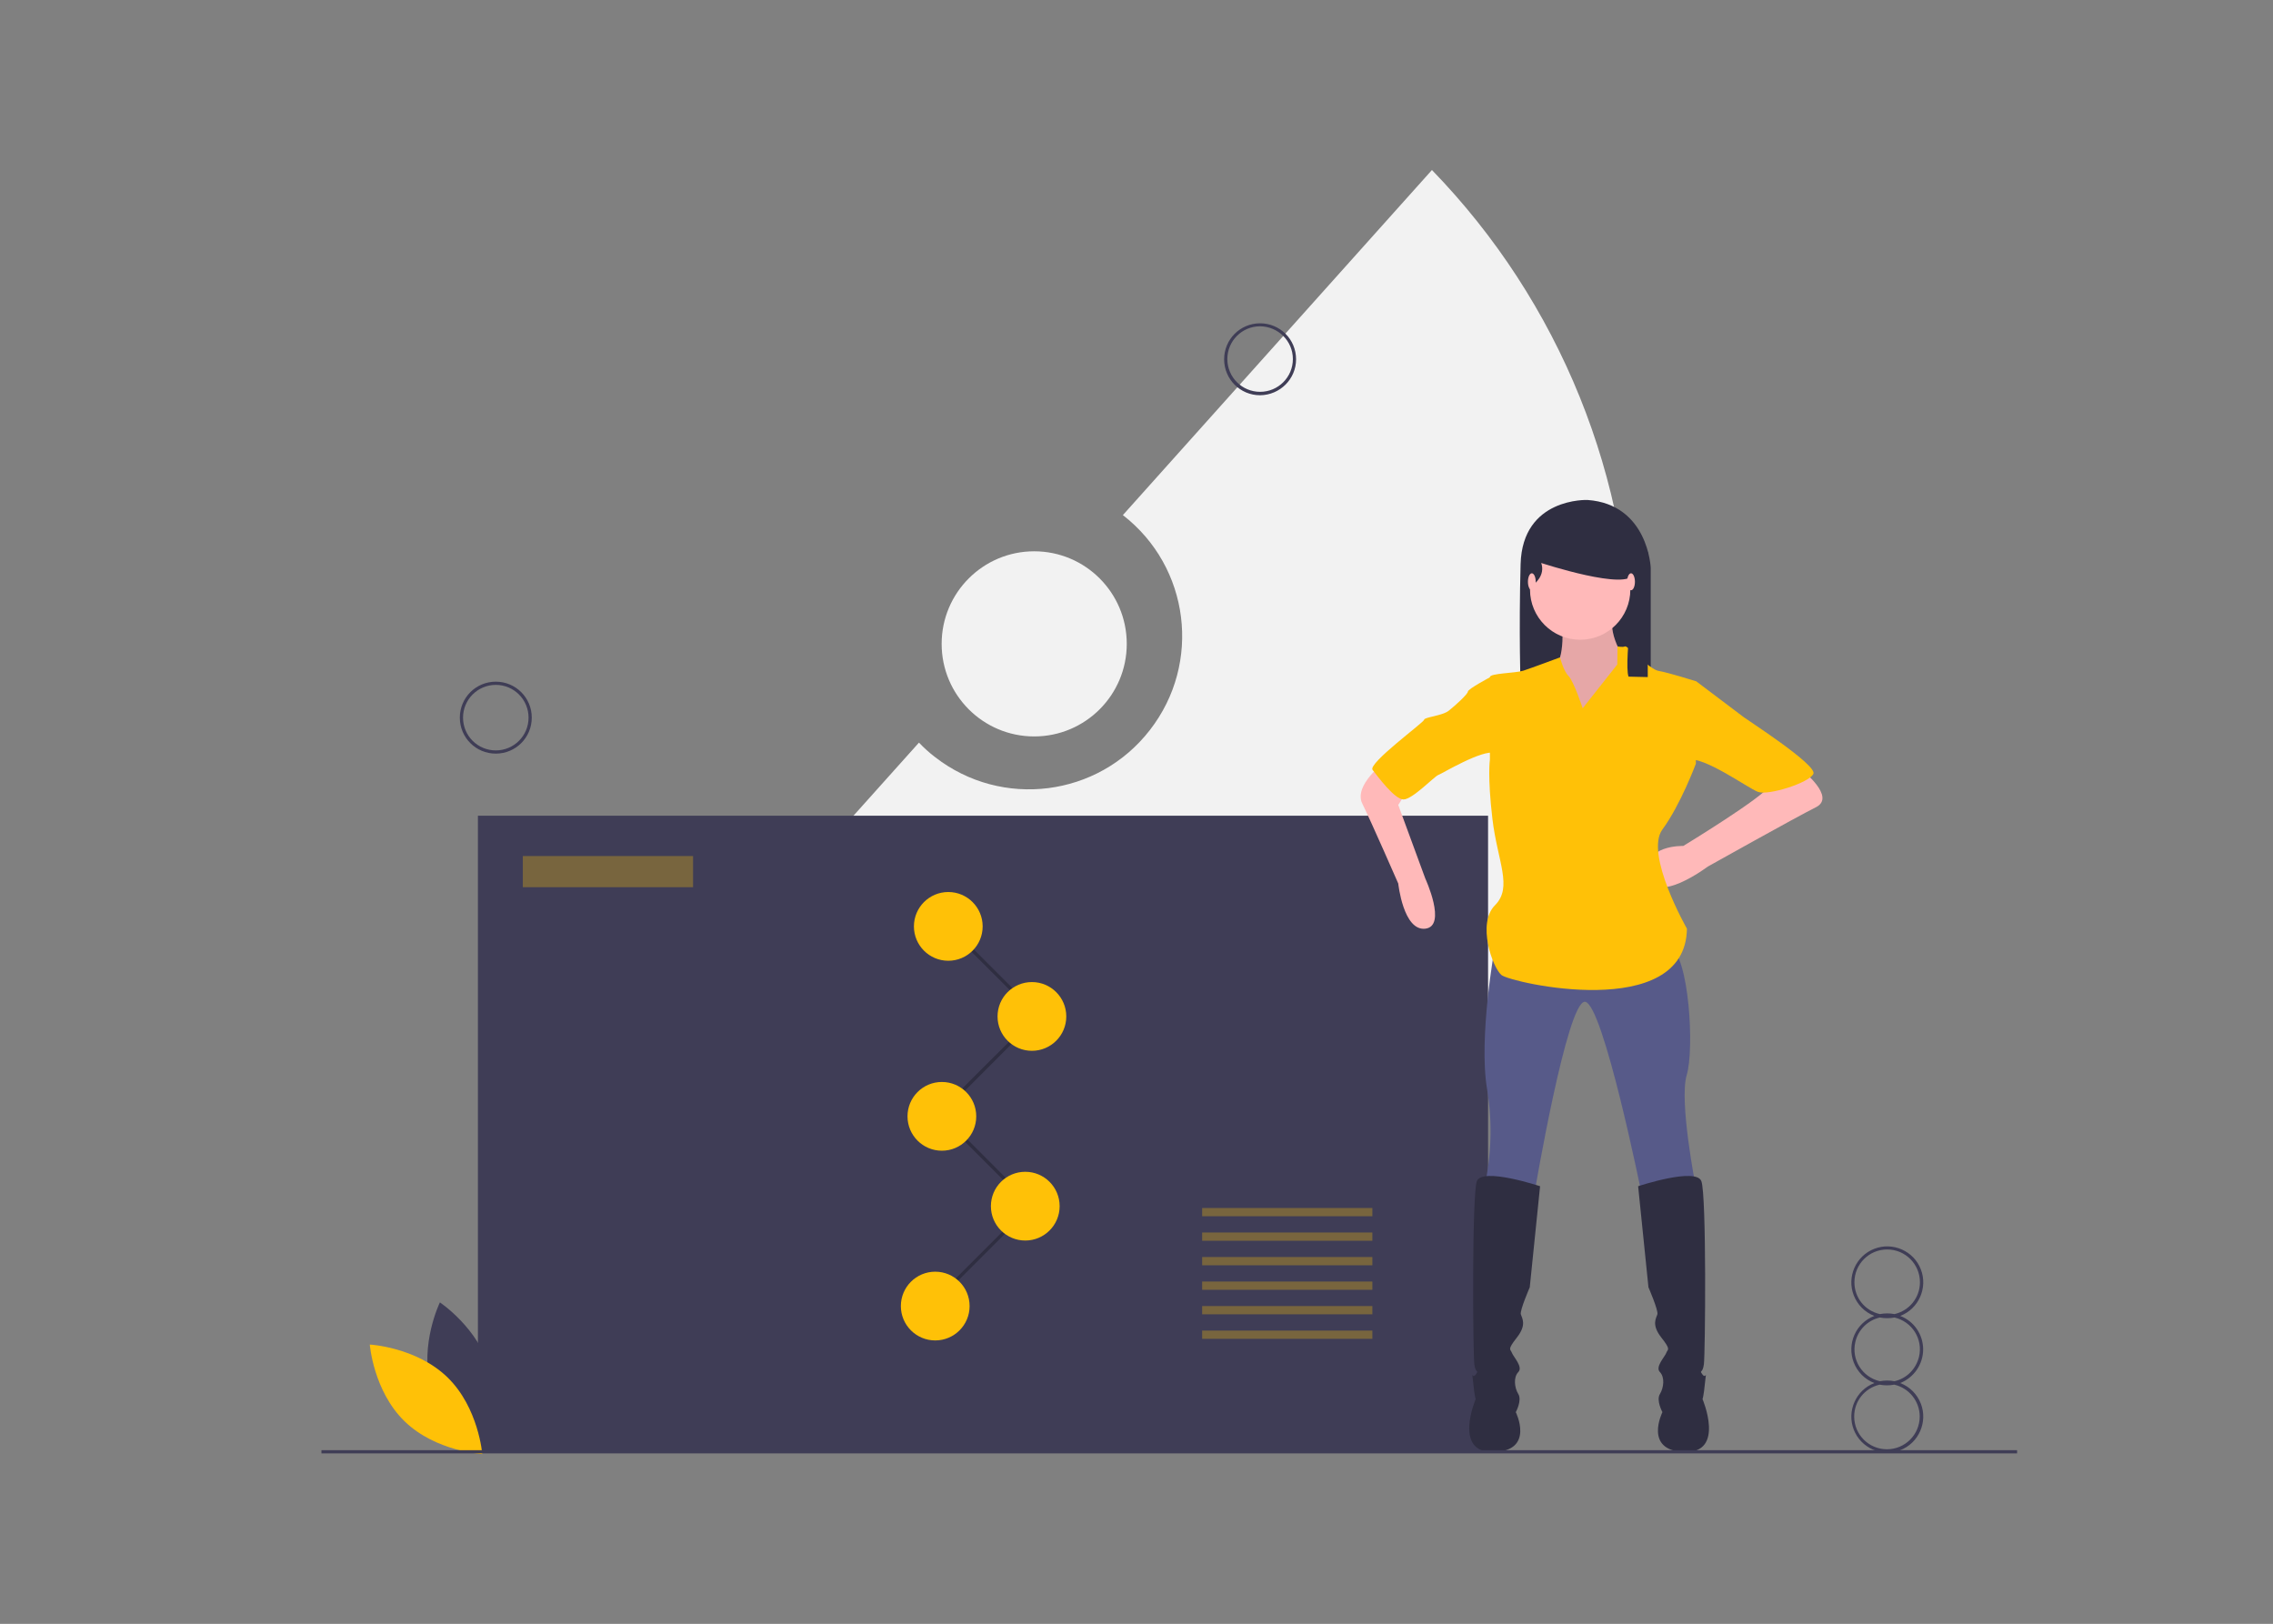 <?xml version="1.0" encoding="utf-8"?>
<!-- Generator: Adobe Illustrator 19.0.0, SVG Export Plug-In . SVG Version: 6.00 Build 0)  -->
<svg version="1.1" id="b4e67b16-eb74-42a6-b922-9d4e1a643c89"
	 xmlns="http://www.w3.org/2000/svg" xmlns:xlink="http://www.w3.org/1999/xlink" x="0px" y="0px" viewBox="184.9 0.1 992.1 708.7"
	 style="enable-background:new 184.9 0.1 992.1 708.7;" xml:space="preserve">
<rect x="184.9" y="0.1" width="992.1" height="708.7" fill="#808080" stroke="none"/>
<style type="text/css">
	.st0{fill:#F2F2F2;}
	.st1{fill:#3F3D56;}
	.st2{fill:#2F2E41;}
	.st3{fill:#FFB9B9;}
	.st4{opacity:0.1;enable-background:new    ;}
	.st5{fill:#575A89;}
	.st6{fill:#FFC107;}
	.st7{opacity:0.3;fill:#FFC107;enable-background:new    ;}
</style>
<title>result</title>
<path class="st0" d="M809.9,74.3L675,224.9c29.2,22.6,34.5,64.6,11.8,93.8c-22.6,29.2-64.6,34.5-93.8,11.8c-2.5-1.9-4.8-4-7-6.3
	L398.1,533.9c54.2,42.1,120.8,64.9,189.5,64.8c170.8,0,309.3-138.5,309.3-309.3C897,209.1,865.8,131.9,809.9,74.3z"/>
<circle class="st0" cx="636.3" cy="281.1" r="40.4"/>
<rect x="393.5" y="356.1" class="st1" width="440.9" height="277.8"/>
<path class="st2" d="M877.8,218.3c0,0-28.4-1.2-29.2,28c-0.8,29.2,0,54.2,0,54.2h56.8v-52.6C905.4,247.9,904.3,220.2,877.8,218.3z"
	/>
<path class="st3" d="M866.7,270.3c0,0,1.7,19.1-3.9,20.8c-5.6,1.7,2.2,25.9,2.2,25.9l22.5,5.1l12.9-25.9l-5.6-7.3
	c0,0-9.6-12.9-5.1-21.9C894.2,258,866.7,270.3,866.7,270.3z"/>
<path class="st4" d="M866.7,270.3c0,0,1.7,19.1-3.9,20.8c-5.6,1.7,2.2,25.9,2.2,25.9l22.5,5.1l12.9-25.9l-5.6-7.3
	c0,0-9.6-12.9-5.1-21.9C894.2,258,866.7,270.3,866.7,270.3z"/>
<circle class="st3" cx="874.6" cy="257.4" r="21.9"/>
<path class="st3" d="M789.1,332.8c0,0-13.5,10.1-9.6,18c3.9,7.9,15.7,34.9,15.7,34.9s2.2,20.8,11.8,19.7s0-21.9,0-21.9l-11.8-32.1
	l3.9-6.2L789.1,332.8z"/>
<path class="st3" d="M971.3,336.1c0,0,15.2,11.8,6.2,16.3c-9,4.5-47.2,25.9-47.2,25.9s-23.1,17.4-25.9,3.9s15.2-12.9,15.2-12.9
	s36-21.9,37.7-26.4C958.9,338.4,971.3,336.1,971.3,336.1z"/>
<path class="st5" d="M837.4,413.2c0,0-7.3,39.9-3.4,62.4c2.3,14,1.9,28.3-1.1,42.2l21.9,2.2c0,0,14.1-83.2,21.9-82.7
	c7.9,0.6,24.7,83.8,24.7,83.8l23.6-3.4c0,0-7.3-37.1-3.9-48.4c3.4-11.2,1.1-51.7-7.3-56.2C905.5,408.7,837.4,413.2,837.4,413.2z"/>
<path class="st2" d="M857.1,517.8c0,0-25.3-8.4-27.6-2.2c-2.2,6.2-1.7,75.4-1.1,79.9c0.6,4.5,2.2,2.2,0.6,4.5
	c-1.7,2.2-1.7-2.8-1.1,3.4c0.6,6.2,1.1,7.3,1.1,7.3s-10.1,23.6,7.9,23.1s9.6-17.4,9.6-17.4s2.8-5.1,1.1-7.9c-1.7-2.8-2.2-7.3,0-9.6
	c2.2-2.2-2.2-6.7-2.8-8.4c-0.6-1.7-2.2-1.1,2.2-6.7s2.2-8.4,1.7-10.1s3.9-11.8,3.9-11.8L857.1,517.8z"/>
<path class="st2" d="M899.9,517.8c0,0,25.3-8.4,27.6-2.2s1.7,75.4,1.1,79.9s-2.2,2.2-0.6,4.5c1.7,2.2,1.7-2.8,1.1,3.4
	c-0.6,6.2-1.1,7.3-1.1,7.3s10.1,23.6-7.9,23.1c-18-0.6-9.6-17.4-9.6-17.4s-2.8-5.1-1.1-7.9c1.7-2.8,2.2-7.3,0-9.6
	c-2.2-2.2,2.2-6.7,2.8-8.4c0.6-1.7,2.2-1.1-2.2-6.7s-2.2-8.4-1.7-10.1s-3.9-11.8-3.9-11.8L899.9,517.8z"/>
<path class="st6" d="M875.7,309.2c0,0-3.9-11.8-6.2-14.1c-2.2-2.2-3.7-8.1-3.7-8.1s-12.6,4.7-16,5.8c-3.4,1.1-14.6,1.1-14.6,2.8v36
	c0,0-1.1,7.3,1.1,25.9c2.2,18.6,9,29.8,1.1,37.7c-7.9,7.9-1.1,27,2.8,30.4c3.9,3.4,80.4,20.8,81-20.2c0,0-18.6-32.6-10.7-43.3
	c7.9-10.7,14.6-28.7,14.6-28.7v-36c0,0-12.4-3.9-16.3-4.5s-13.5-11.2-14.6-10.7s-3.3,0-3.3,0l-0.1,7.9L875.7,309.2z"/>
<path class="st6" d="M843.1,298.5l-7.9-2.8c0,0-9.6,5.1-9.6,6.2c0,1.1-5.6,6.2-8.4,8.4c-2.8,2.2-10.7,2.8-10.7,3.9
	s-24.7,19.1-22.5,21.9c2.2,2.8,9.6,12.9,13.5,12.9c3.9,0,13.5-10.1,15.2-10.7c1.7-0.6,19.1-11.2,24.7-9.6
	C843.1,330.5,843.1,298.5,843.1,298.5z"/>
<path class="st6" d="M914.5,299.6l10.7-2.2c0,0,20.2,15.2,20.8,15.7c0.6,0.6,32.1,20.8,30.4,24.7c-1.7,3.9-19.7,9.6-24.2,7.9
	c-4.5-1.7-23.6-15.7-30.9-14.1C913.9,333.3,914.5,299.6,914.5,299.6z"/>
<path class="st2" d="M897.9,250.4c2.7-11.2,1.6-14.2,1.6-14.2l-34.2-8.4l-11.9,11.5v11.9l1.2,3.7c0,0,4.9-3.7,3-9.1
	C857.6,245.8,896,258.4,897.9,250.4z"/>
<path class="st2" d="M898.3,244.1l-3.2,3.5c5.1,0.1-1.7,41.2,0.6,47.8l8.4,0.2v-54.7L898.3,244.1z"/>
<ellipse class="st3" cx="853.5" cy="254" rx="1.7" ry="3.7"/>
<ellipse class="st3" cx="896.8" cy="254" rx="1.7" ry="3.7"/>
<polygon class="st2" points="591.5,570.6 590.5,569.6 633.9,526.2 595.5,487.8 596.5,486.7 635.9,526.2 "/>
<circle class="st6" cx="632.4" cy="526.5" r="15"/>
<circle class="st6" cx="593.1" cy="570.1" r="15"/>
<polygon class="st2" points="594.4,487.8 593.3,486.7 636.8,443.3 598.3,404.9 599.4,403.9 638.8,443.3 "/>
<circle class="st6" cx="598.8" cy="404.4" r="15"/>
<circle class="st6" cx="635.3" cy="443.7" r="15"/>
<circle class="st6" cx="596" cy="487.3" r="15"/>
<rect x="413.1" y="373.7" class="st7" width="74.3" height="13.6"/>
<rect x="709.6" y="527.3" class="st7" width="74.3" height="3.6"/>
<rect x="709.6" y="538" class="st7" width="74.3" height="3.6"/>
<rect x="709.6" y="548.7" class="st7" width="74.3" height="3.6"/>
<rect x="709.6" y="559.4" class="st7" width="74.3" height="3.6"/>
<rect x="709.6" y="570.1" class="st7" width="74.3" height="3.6"/>
<rect x="709.6" y="580.8" class="st7" width="74.3" height="3.6"/>
<path class="st1" d="M372.9,605.1c4.9,18.3,21.9,29.6,21.9,29.6s8.9-18.3,4-36.6c-4.9-18.3-21.9-29.6-21.9-29.6
	S368,586.8,372.9,605.1z"/>
<path class="st6" d="M380.2,601.2c13.6,13.2,15.2,33.5,15.2,33.5s-20.3-1.1-33.9-14.3c-13.6-13.2-15.2-33.5-15.2-33.5
	S366.6,588,380.2,601.2z"/>
<rect x="325.2" y="633" class="st1" width="740.1" height="1.4"/>
<path class="st1" d="M1024.3,589c0-6.5-4-12.3-10-14.6c8.1-3.1,12.1-12.3,9-20.3c-3.1-8.1-12.3-12.1-20.3-9
	c-8.1,3.1-12.1,12.3-9,20.3c1.6,4.1,4.8,7.4,9,9c-8.1,3.1-12.1,12.2-9,20.3c1.6,4.1,4.8,7.4,9,9c-8.1,3.1-12.1,12.3-9,20.3
	c3.1,8.1,12.3,12.1,20.3,9c8.1-3.1,12.1-12.3,9-20.3c-1.6-4.1-4.8-7.4-9-9C1020.3,601.3,1024.3,595.5,1024.3,589z M994.3,559.7
	c0-7.9,6.4-14.3,14.3-14.3s14.3,6.4,14.3,14.3c0,6.7-4.6,12.4-11.1,13.9c-2.1-0.4-4.3-0.4-6.4,0
	C998.8,572.1,994.3,566.4,994.3,559.7z M1022.8,618.3c0,7.9-6.4,14.3-14.3,14.3c-7.9,0-14.3-6.4-14.3-14.3c0-6.7,4.6-12.4,11.1-13.9
	c2.1,0.4,4.3,0.4,6.4,0C1018.2,605.9,1022.8,611.7,1022.8,618.3z M1011.8,602.9c-2.1-0.4-4.3-0.4-6.4,0c-7.7-1.8-12.5-9.4-10.7-17.1
	c1.2-5.3,5.4-9.5,10.7-10.7c2.1,0.4,4.3,0.4,6.4,0c7.7,1.8,12.5,9.4,10.7,17.1C1021.2,597.6,1017.1,601.7,1011.8,602.9z"/>
<path class="st1" d="M401.3,329c-8.7,0-15.7-7-15.7-15.7s7-15.7,15.7-15.7s15.7,7,15.7,15.7C417,322,410,329,401.3,329z M401.3,299
	c-7.9,0-14.3,6.4-14.3,14.3c0,7.9,6.4,14.3,14.3,14.3c7.9,0,14.3-6.4,14.3-14.3C415.6,305.4,409.2,299,401.3,299z"/>
<path class="st1" d="M734.9,172.6c-8.7,0-15.7-7-15.7-15.7s7-15.7,15.7-15.7c8.7,0,15.7,7,15.7,15.7l0,0
	C750.6,165.5,743.6,172.5,734.9,172.6z M734.9,142.5c-7.9,0-14.3,6.4-14.3,14.3s6.4,14.3,14.3,14.3c7.9,0,14.3-6.4,14.3-14.3
	C749.2,148.9,742.8,142.6,734.9,142.5z"/>
</svg>
